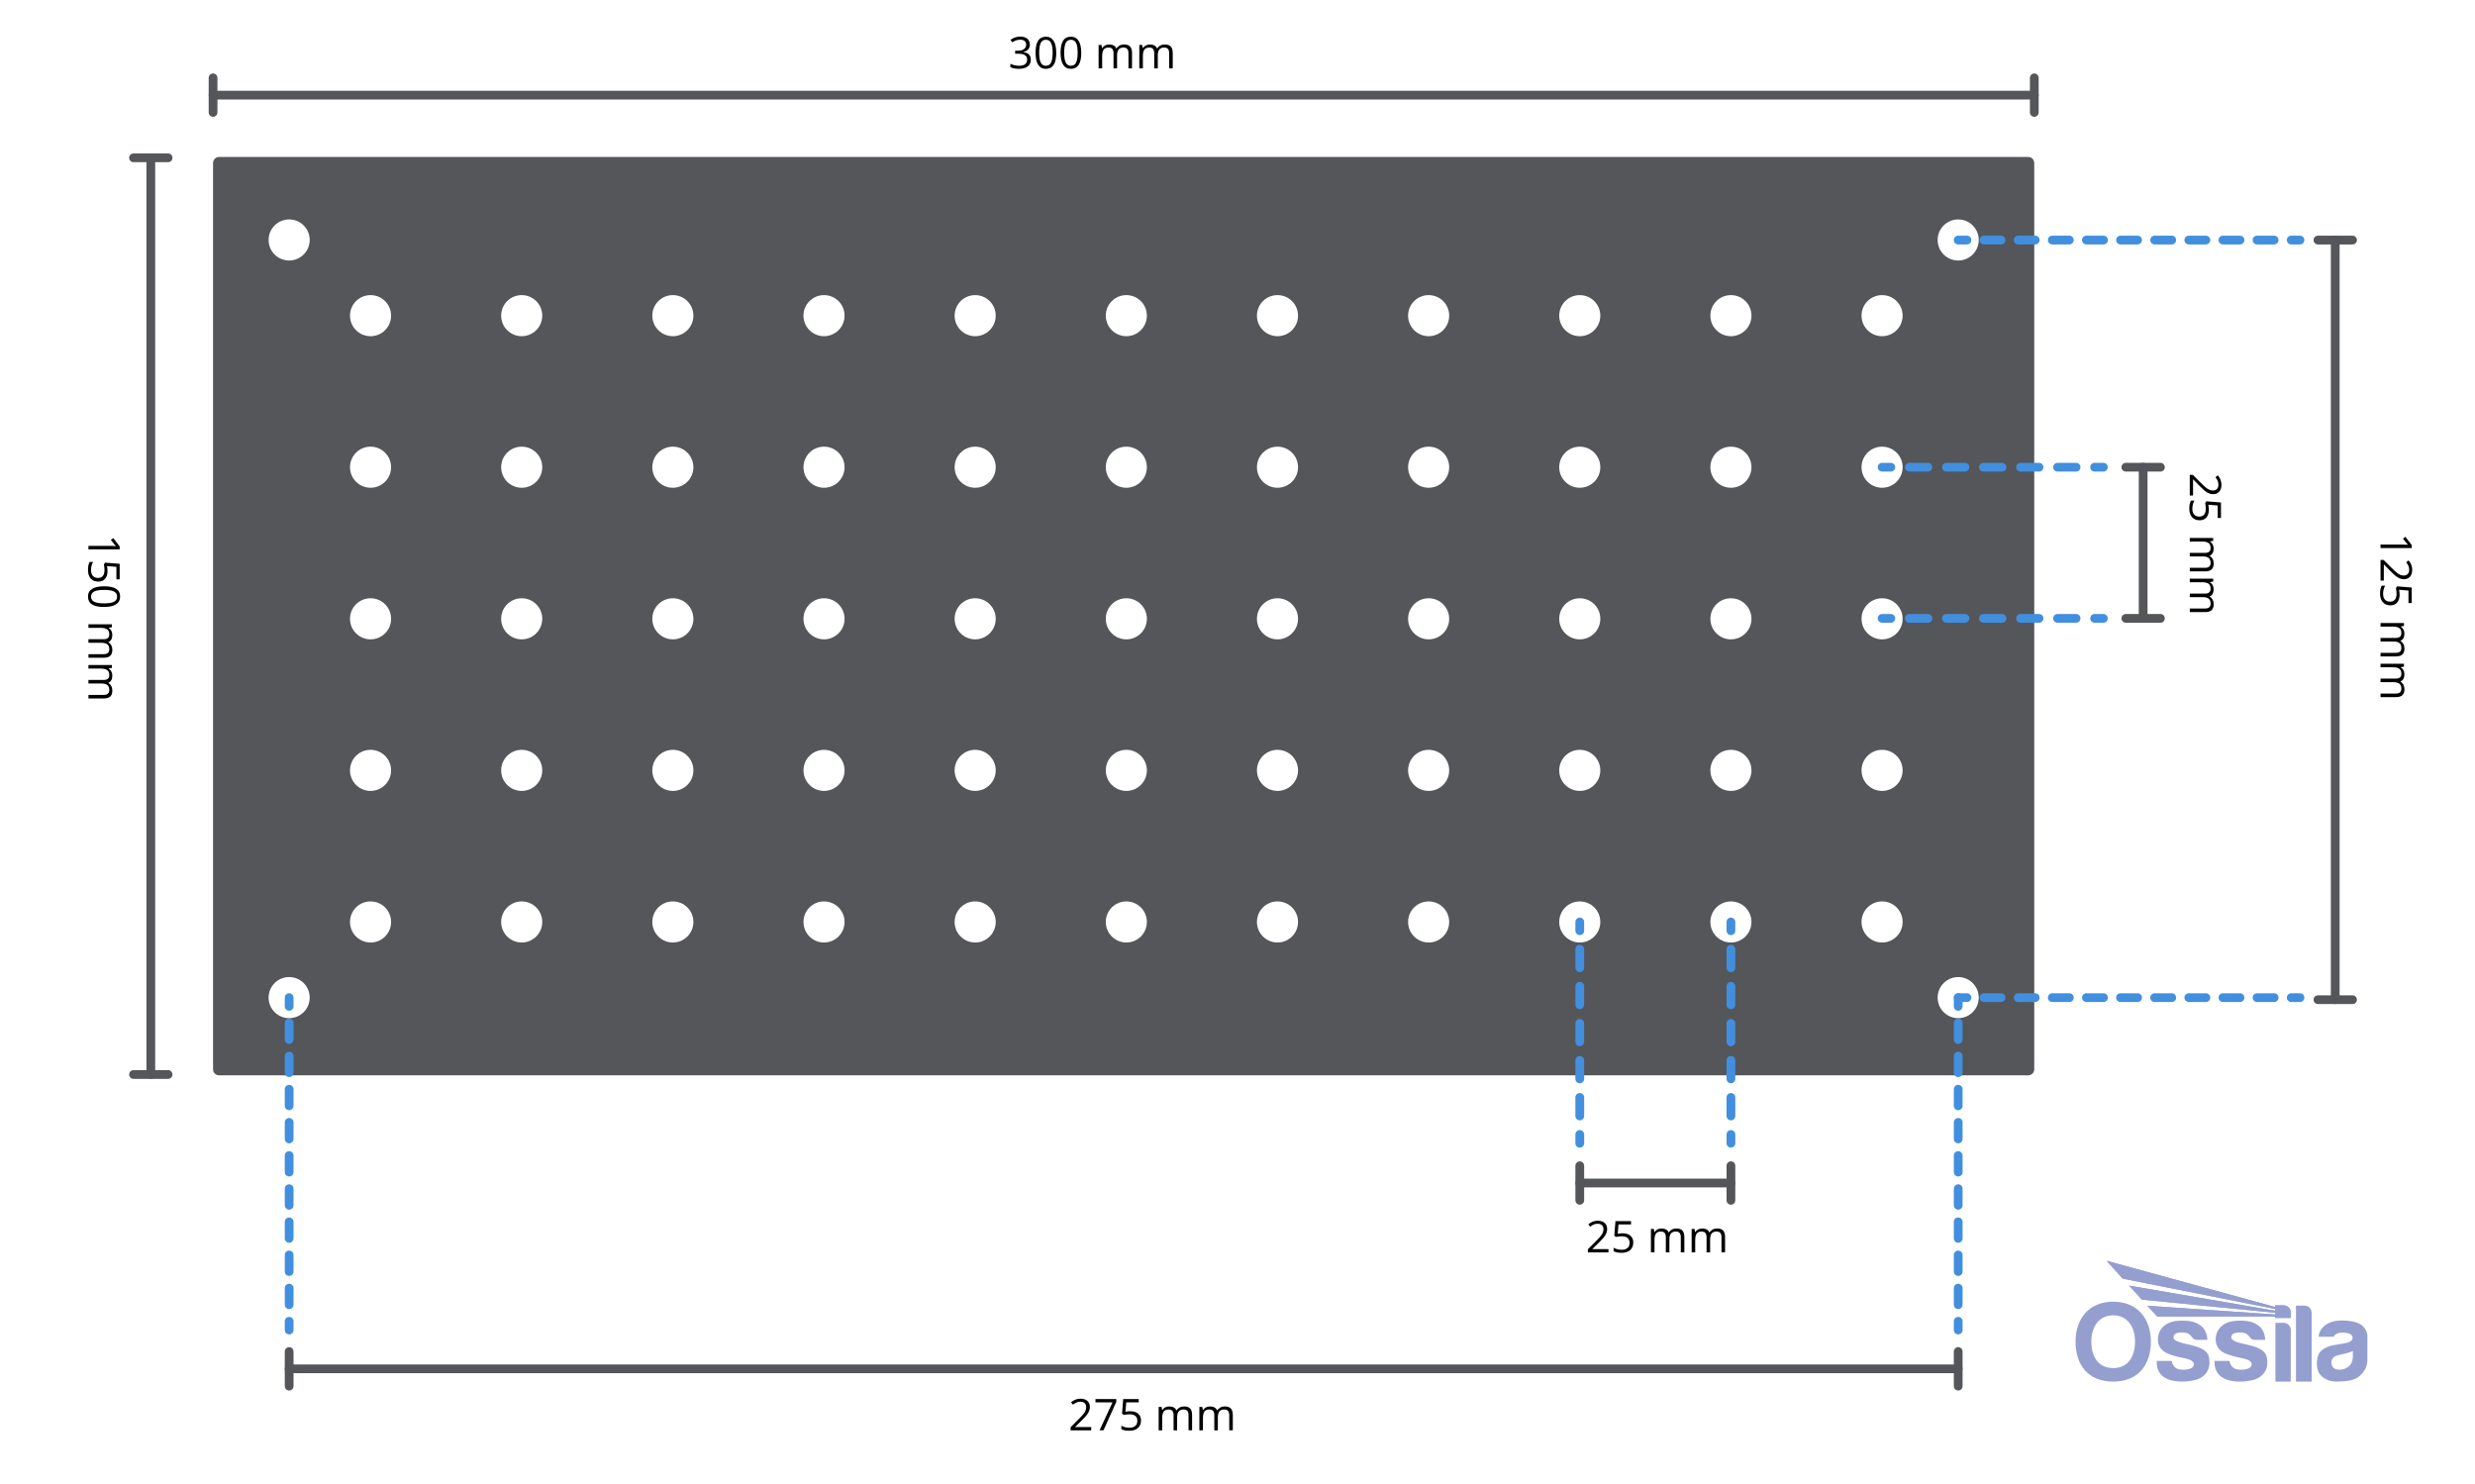 <svg viewBox="0 0 848 508.44" xmlns:xlink="http://www.w3.org/1999/xlink" height="508.44" width="848" xmlns="http://www.w3.org/2000/svg" data-name="Layer 2" id="Layer_2">
  <defs>
    <style>
      .cls-1 {
        fill: #54565a;
      }

      .cls-2 {
        stroke: #54565a;
        stroke-linecap: round;
        stroke-linejoin: round;
        stroke-width: 3px;
      }

      .cls-2, .cls-3 {
        fill: none;
      }

      .cls-4 {
        clip-path: url(#clippath-1);
      }

      .cls-5 {
        fill: #949fd0;
      }

      .cls-6 {
        clip-path: url(#clippath-3);
      }

      .cls-7 {
        fill: #418fde;
      }

      .cls-8 {
        clip-path: url(#clippath-2);
      }

      .cls-9 {
        clip-path: url(#clippath);
      }
    </style>
    <clipPath id="clippath">
      <rect height="41.42" width="100" y="431.97" x="711.13" class="cls-3"></rect>
    </clipPath>
    <clipPath id="clippath-1">
      <rect height="41.42" width="100" y="431.97" x="711.13" class="cls-3"></rect>
    </clipPath>
    <clipPath id="clippath-2">
      <path d="M721.75,431.97l5.53,6.12,52.26,10.41v.6l-50.05-8.61,4.36,4.8,45.69,4.5v.59c-14.65-1.01-29.15-1.99-43.79-3l3.34,3.68c13.52,0,26.92,0,40.44,0v.51h5.38v-1.79c0-1.39-1.11-2.53-2.47-2.53h-2.91v.56l-57.79-15.84Z" class="cls-3"></path>
    </clipPath>
    <clipPath id="clippath-3">
      <rect height="41.42" width="100" y="431.97" x="711.13" class="cls-3"></rect>
    </clipPath>
  </defs>
  <path d="M73,55.85v310.52c0,1.15.93,2.07,2.07,2.07h619.85c1.15,0,2.07-.93,2.07-2.07V55.85c0-1.15-.93-2.07-2.07-2.07H75.07c-1.15,0-2.07.93-2.07,2.07ZM99.07,348.85c-3.89,0-7.04-3.15-7.04-7.04s3.15-7.04,7.04-7.04,7.04,3.15,7.04,7.04-3.15,7.04-7.04,7.04ZM99.07,89.26c-3.89,0-7.04-3.15-7.04-7.04s3.15-7.04,7.04-7.04,7.04,3.15,7.04,7.04-3.15,7.04-7.04,7.04ZM126.96,322.93c-3.89,0-7.04-3.15-7.04-7.04s3.15-7.04,7.04-7.04,7.04,3.15,7.04,7.04-3.15,7.04-7.04,7.04ZM126.96,270.99c-3.89,0-7.04-3.15-7.04-7.04s3.15-7.04,7.04-7.04,7.04,3.15,7.04,7.04-3.15,7.04-7.04,7.04ZM126.96,219.06c-3.89,0-7.04-3.15-7.04-7.04s3.15-7.04,7.04-7.04,7.04,3.15,7.04,7.04-3.15,7.04-7.04,7.04ZM126.96,167.12c-3.89,0-7.04-3.15-7.04-7.04s3.15-7.04,7.04-7.04,7.04,3.15,7.04,7.04-3.15,7.04-7.04,7.04ZM126.96,115.19c-3.89,0-7.04-3.15-7.04-7.04s3.15-7.04,7.04-7.04,7.04,3.15,7.04,7.04-3.15,7.04-7.04,7.04ZM178.75,322.93c-3.89,0-7.04-3.15-7.04-7.04s3.15-7.04,7.04-7.04,7.04,3.15,7.04,7.04-3.15,7.04-7.04,7.04ZM178.75,270.99c-3.89,0-7.04-3.15-7.04-7.04s3.15-7.04,7.04-7.04,7.04,3.15,7.04,7.04-3.15,7.04-7.04,7.04ZM178.75,219.06c-3.89,0-7.04-3.15-7.04-7.04s3.15-7.04,7.04-7.04,7.04,3.15,7.04,7.04-3.15,7.04-7.04,7.04ZM178.75,167.12c-3.89,0-7.04-3.15-7.04-7.04s3.15-7.04,7.04-7.04,7.04,3.15,7.04,7.04-3.15,7.04-7.04,7.04ZM178.75,115.19c-3.89,0-7.04-3.15-7.04-7.04s3.15-7.04,7.04-7.04,7.04,3.15,7.04,7.04-3.15,7.04-7.04,7.04ZM230.54,322.93c-3.89,0-7.04-3.15-7.04-7.04s3.15-7.04,7.04-7.04,7.04,3.15,7.04,7.04-3.15,7.04-7.04,7.04ZM230.54,270.99c-3.89,0-7.04-3.15-7.04-7.04s3.15-7.04,7.04-7.04,7.04,3.15,7.04,7.04-3.15,7.04-7.04,7.04ZM230.54,219.06c-3.89,0-7.04-3.15-7.04-7.04s3.15-7.04,7.04-7.04,7.04,3.15,7.04,7.04-3.15,7.04-7.04,7.04ZM230.54,167.12c-3.89,0-7.04-3.15-7.04-7.04s3.15-7.04,7.04-7.04,7.04,3.15,7.04,7.04-3.15,7.04-7.04,7.04ZM230.54,115.19c-3.89,0-7.04-3.15-7.04-7.04s3.15-7.04,7.04-7.04,7.04,3.15,7.04,7.04-3.15,7.04-7.04,7.04ZM282.33,322.93c-3.89,0-7.04-3.15-7.04-7.04s3.15-7.04,7.04-7.04,7.04,3.15,7.04,7.04-3.15,7.04-7.04,7.04ZM282.33,270.99c-3.89,0-7.04-3.15-7.04-7.04s3.15-7.04,7.04-7.04,7.04,3.15,7.04,7.04-3.15,7.04-7.04,7.04ZM282.33,219.06c-3.89,0-7.04-3.15-7.04-7.04s3.15-7.04,7.04-7.04,7.04,3.15,7.04,7.04-3.15,7.04-7.04,7.04ZM282.33,167.12c-3.89,0-7.04-3.15-7.04-7.04s3.15-7.04,7.04-7.04,7.04,3.15,7.04,7.04-3.15,7.04-7.04,7.04ZM282.33,115.19c-3.89,0-7.04-3.15-7.04-7.04s3.15-7.04,7.04-7.04,7.04,3.15,7.04,7.04-3.15,7.04-7.04,7.04ZM334.12,322.93c-3.89,0-7.04-3.15-7.04-7.04s3.15-7.04,7.04-7.04,7.04,3.15,7.04,7.04-3.15,7.04-7.04,7.04ZM334.12,270.99c-3.89,0-7.04-3.15-7.04-7.04s3.15-7.04,7.04-7.04,7.04,3.15,7.04,7.04-3.15,7.04-7.04,7.04ZM334.12,219.06c-3.89,0-7.04-3.15-7.04-7.04s3.15-7.04,7.04-7.04,7.04,3.15,7.04,7.04-3.15,7.04-7.04,7.04ZM334.12,167.12c-3.89,0-7.04-3.15-7.04-7.04s3.15-7.04,7.04-7.04,7.04,3.15,7.04,7.04-3.15,7.04-7.04,7.04ZM334.12,115.19c-3.89,0-7.04-3.15-7.04-7.04s3.15-7.04,7.04-7.04,7.04,3.15,7.04,7.04-3.15,7.04-7.04,7.04ZM385.91,322.93c-3.89,0-7.04-3.15-7.04-7.04s3.15-7.04,7.04-7.04,7.04,3.15,7.04,7.04-3.15,7.04-7.04,7.04ZM385.91,270.99c-3.89,0-7.04-3.15-7.04-7.04s3.15-7.04,7.04-7.04,7.04,3.15,7.04,7.04-3.15,7.04-7.04,7.04ZM385.91,219.06c-3.89,0-7.04-3.15-7.04-7.04s3.15-7.04,7.04-7.04,7.04,3.15,7.04,7.04-3.15,7.04-7.04,7.04ZM385.91,167.12c-3.89,0-7.04-3.15-7.04-7.04s3.15-7.04,7.04-7.04,7.04,3.15,7.04,7.04-3.15,7.04-7.04,7.04ZM385.91,115.19c-3.89,0-7.04-3.15-7.04-7.04s3.15-7.04,7.04-7.04,7.04,3.15,7.04,7.04-3.15,7.04-7.04,7.04ZM437.7,322.93c-3.89,0-7.04-3.15-7.04-7.04s3.15-7.04,7.04-7.04,7.04,3.15,7.04,7.04-3.15,7.04-7.04,7.04ZM437.7,270.99c-3.89,0-7.04-3.15-7.04-7.04s3.15-7.04,7.04-7.04,7.04,3.15,7.04,7.04-3.15,7.04-7.04,7.04ZM437.7,219.06c-3.89,0-7.04-3.15-7.04-7.04s3.15-7.04,7.04-7.04,7.04,3.15,7.04,7.04-3.15,7.04-7.04,7.04ZM437.7,167.12c-3.89,0-7.04-3.15-7.04-7.04s3.15-7.04,7.04-7.04,7.04,3.15,7.04,7.04-3.15,7.04-7.04,7.04ZM437.7,115.19c-3.89,0-7.04-3.15-7.04-7.04s3.15-7.04,7.04-7.04,7.04,3.15,7.04,7.04-3.15,7.04-7.04,7.04ZM489.49,322.93c-3.89,0-7.04-3.15-7.04-7.04s3.15-7.04,7.04-7.04,7.04,3.15,7.04,7.04-3.15,7.04-7.04,7.04ZM489.49,270.99c-3.89,0-7.04-3.15-7.04-7.04s3.15-7.04,7.04-7.04,7.04,3.15,7.04,7.04-3.15,7.04-7.04,7.04ZM489.49,219.06c-3.89,0-7.04-3.15-7.04-7.04s3.15-7.04,7.04-7.04,7.04,3.15,7.04,7.04-3.15,7.04-7.04,7.04ZM489.49,167.12c-3.89,0-7.04-3.15-7.04-7.04s3.15-7.04,7.04-7.04,7.04,3.15,7.04,7.04-3.15,7.04-7.04,7.04ZM489.49,115.19c-3.89,0-7.04-3.15-7.04-7.04s3.15-7.04,7.04-7.04,7.04,3.15,7.04,7.04-3.15,7.04-7.04,7.04ZM541.27,322.93c-3.89,0-7.04-3.15-7.04-7.04s3.15-7.04,7.04-7.04,7.04,3.15,7.04,7.04-3.15,7.04-7.04,7.04ZM541.27,270.99c-3.89,0-7.04-3.15-7.04-7.04s3.15-7.04,7.04-7.04,7.04,3.15,7.04,7.04-3.15,7.04-7.04,7.04ZM541.27,219.06c-3.89,0-7.04-3.15-7.04-7.04s3.15-7.04,7.04-7.04,7.04,3.15,7.04,7.04-3.15,7.04-7.04,7.04ZM541.27,167.12c-3.89,0-7.04-3.15-7.04-7.04s3.15-7.04,7.04-7.04,7.04,3.15,7.04,7.04-3.15,7.04-7.04,7.04ZM541.27,115.19c-3.89,0-7.04-3.15-7.04-7.04s3.15-7.04,7.04-7.04,7.04,3.15,7.04,7.04-3.15,7.04-7.04,7.04ZM593.06,322.93c-3.89,0-7.04-3.15-7.04-7.04s3.15-7.04,7.04-7.04,7.04,3.15,7.04,7.04-3.15,7.04-7.04,7.04ZM593.06,270.99c-3.89,0-7.04-3.15-7.04-7.04s3.15-7.04,7.04-7.04,7.04,3.15,7.04,7.04-3.15,7.04-7.04,7.04ZM593.06,219.06c-3.89,0-7.04-3.15-7.04-7.04s3.15-7.04,7.04-7.04,7.04,3.15,7.04,7.04-3.15,7.04-7.04,7.04ZM593.06,167.12c-3.89,0-7.04-3.15-7.04-7.04s3.15-7.04,7.04-7.04,7.04,3.15,7.04,7.04-3.15,7.04-7.04,7.04ZM593.06,115.19c-3.89,0-7.04-3.15-7.04-7.04s3.15-7.04,7.04-7.04,7.04,3.15,7.04,7.04-3.15,7.04-7.04,7.04ZM644.85,322.93c-3.89,0-7.04-3.15-7.04-7.04s3.15-7.04,7.04-7.04,7.04,3.15,7.04,7.04-3.15,7.04-7.04,7.04ZM644.85,270.99c-3.89,0-7.04-3.15-7.04-7.04s3.15-7.04,7.04-7.04,7.04,3.15,7.04,7.04-3.15,7.04-7.04,7.04ZM644.85,219.06c-3.89,0-7.04-3.15-7.04-7.04s3.15-7.04,7.04-7.04,7.04,3.15,7.04,7.04-3.15,7.04-7.04,7.04ZM644.85,167.12c-3.89,0-7.04-3.15-7.04-7.04s3.15-7.04,7.04-7.04,7.04,3.15,7.04,7.04-3.15,7.04-7.04,7.04ZM644.85,115.19c-3.89,0-7.04-3.15-7.04-7.04s3.15-7.04,7.04-7.04,7.04,3.15,7.04,7.04-3.15,7.04-7.04,7.04ZM670.93,348.85c-3.89,0-7.04-3.15-7.04-7.04s3.15-7.04,7.04-7.04,7.04,3.15,7.04,7.04-3.15,7.04-7.04,7.04ZM670.93,89.26c-3.89,0-7.04-3.15-7.04-7.04s3.15-7.04,7.04-7.04,7.04,3.15,7.04,7.04-3.15,7.04-7.04,7.04Z" class="cls-1"></path>
  <g>
    <line y2="368.15" x2="51.67" y1="54.07" x1="51.67" class="cls-2"></line>
    <line y2="368.15" x2="45.74" y1="368.15" x1="57.59" class="cls-2"></line>
    <line y2="54.07" x2="45.74" y1="54.07" x1="57.59" class="cls-2"></line>
  </g>
  <g>
    <line y2="32.59" x2="73" y1="32.59" x1="697" class="cls-2"></line>
    <line y2="26.67" x2="73" y1="38.52" x1="73" class="cls-2"></line>
    <line y2="26.67" x2="697" y1="38.52" x1="697" class="cls-2"></line>
  </g>
  <g>
    <path d="M352.86,15.25c0,.68-.19,1.24-.58,1.68s-.93.73-1.63.87v.06c.86.11,1.5.38,1.91.82s.62,1.02.62,1.73c0,1.02-.35,1.81-1.06,2.35-.71.55-1.71.82-3.02.82-.57,0-1.09-.04-1.56-.13-.47-.09-.93-.24-1.37-.45v-1.16c.46.23.96.4,1.48.52.52.12,1.02.18,1.49.18,1.85,0,2.78-.73,2.78-2.18,0-1.3-1.02-1.95-3.06-1.95h-1.05v-1.05h1.07c.83,0,1.5-.18,1.98-.55.49-.37.73-.88.73-1.53,0-.52-.18-.93-.54-1.23-.36-.3-.85-.45-1.46-.45-.47,0-.91.06-1.33.19s-.89.36-1.42.7l-.62-.82c.44-.35.95-.62,1.52-.82.57-.2,1.18-.3,1.81-.3,1.04,0,1.85.24,2.42.71.58.48.86,1.13.86,1.96Z"></path>
    <path d="M361.9,18.07c0,1.85-.29,3.23-.88,4.15s-1.48,1.37-2.68,1.37-2.03-.47-2.63-1.4-.9-2.31-.9-4.11.29-3.25.87-4.15,1.47-1.35,2.66-1.35,2.04.47,2.65,1.41.9,2.31.9,4.09ZM356.05,18.07c0,1.56.18,2.69.55,3.4.37.71.95,1.07,1.75,1.07s1.4-.36,1.76-1.08c.36-.72.55-1.85.55-3.39s-.18-2.66-.55-3.38c-.36-.71-.95-1.07-1.76-1.07s-1.38.35-1.75,1.06c-.37.71-.55,1.84-.55,3.4Z"></path>
    <path d="M370.47,18.07c0,1.85-.29,3.23-.88,4.15s-1.48,1.37-2.68,1.37-2.03-.47-2.63-1.4-.9-2.31-.9-4.11.29-3.25.87-4.15,1.47-1.35,2.66-1.35,2.04.47,2.65,1.41.9,2.31.9,4.09ZM364.62,18.07c0,1.56.18,2.69.55,3.4.37.71.95,1.07,1.75,1.07s1.4-.36,1.76-1.08c.36-.72.55-1.85.55-3.39s-.18-2.66-.55-3.38c-.36-.71-.95-1.07-1.76-1.07s-1.38.35-1.75,1.06c-.37.71-.55,1.84-.55,3.4Z"></path>
    <path d="M386.64,23.43v-5.22c0-.64-.14-1.12-.41-1.44s-.7-.48-1.27-.48c-.76,0-1.32.22-1.68.65s-.54,1.1-.54,2.01v4.48h-1.22v-5.22c0-.64-.14-1.12-.41-1.44s-.7-.48-1.28-.48c-.76,0-1.32.23-1.67.69-.35.46-.53,1.2-.53,2.24v4.21h-1.22v-8.03h.99l.2,1.1h.06c.23-.39.55-.7.97-.92.42-.22.88-.33,1.4-.33,1.25,0,2.08.45,2.46,1.36h.06c.24-.42.59-.75,1.04-1s.97-.37,1.55-.37c.91,0,1.59.23,2.04.7.45.47.68,1.21.68,2.24v5.24h-1.22Z"></path>
    <path d="M400.59,23.43v-5.22c0-.64-.14-1.12-.41-1.44s-.7-.48-1.27-.48c-.76,0-1.32.22-1.68.65s-.54,1.1-.54,2.01v4.48h-1.22v-5.22c0-.64-.14-1.12-.41-1.44s-.7-.48-1.28-.48c-.76,0-1.32.23-1.67.69-.35.46-.53,1.2-.53,2.24v4.21h-1.22v-8.03h.99l.2,1.1h.06c.23-.39.55-.7.97-.92.42-.22.88-.33,1.4-.33,1.25,0,2.08.45,2.46,1.36h.06c.24-.42.59-.75,1.04-1s.97-.37,1.55-.37c.91,0,1.59.23,2.04.7.45.47.68,1.21.68,2.24v5.24h-1.22Z"></path>
  </g>
  <g>
    <path d="M30.3,188.23v-1.19h7.63c.63,0,1.24.02,1.8.06-.1-.1-.21-.22-.32-.34s-.59-.71-1.43-1.74l.83-.64,2.19,2.83v1.03h-10.71Z"></path>
    <path d="M36.84,195.65c0,1.13-.28,2.02-.84,2.66-.56.65-1.32.97-2.3.97-1.11,0-1.98-.35-2.61-1.06-.63-.71-.94-1.68-.94-2.92s.19-2.13.58-2.76h1.17c-.22.34-.39.77-.52,1.27-.12.51-.19,1.01-.19,1.5,0,.86.2,1.53.61,2,.41.48.99.71,1.76.71,1.49,0,2.24-.92,2.24-2.75,0-.46-.07-1.08-.21-1.86l.4-.63,5.01.4v5.32h-1.12v-4.28l-3.22-.27c.11.56.17,1.12.17,1.68Z"></path>
    <path d="M35.67,207.97c-1.85,0-3.23-.29-4.15-.88s-1.37-1.48-1.37-2.68.47-2.03,1.4-2.63,2.31-.9,4.11-.9,3.25.29,4.15.87,1.35,1.47,1.35,2.66-.47,2.04-1.41,2.65-2.31.9-4.09.9ZM35.67,202.12c-1.56,0-2.69.18-3.4.55-.71.37-1.07.95-1.07,1.75s.36,1.4,1.08,1.76c.72.36,1.85.55,3.39.55s2.66-.18,3.38-.55c.71-.36,1.07-.95,1.07-1.76s-.35-1.38-1.06-1.75c-.71-.37-1.84-.55-3.4-.55Z"></path>
    <path d="M30.3,224.14h5.22c.64,0,1.12-.14,1.44-.41s.48-.7.48-1.27c0-.76-.22-1.32-.65-1.68s-1.1-.54-2.01-.54h-4.48v-1.22h5.22c.64,0,1.12-.14,1.44-.41s.48-.7.48-1.28c0-.76-.23-1.32-.69-1.67-.46-.35-1.2-.53-2.24-.53h-4.21v-1.22h8.03v.99l-1.1.2v.06c.39.23.7.55.92.97.22.42.33.88.33,1.4,0,1.25-.45,2.08-1.36,2.46v.06c.42.24.75.59,1,1.04s.37.97.37,1.55c0,.91-.23,1.59-.7,2.04-.47.45-1.21.68-2.24.68h-5.24v-1.22Z"></path>
    <path d="M30.3,238.09h5.22c.64,0,1.12-.14,1.44-.41s.48-.7.48-1.27c0-.76-.22-1.32-.65-1.68s-1.1-.54-2.01-.54h-4.48v-1.22h5.22c.64,0,1.12-.14,1.44-.41s.48-.7.48-1.28c0-.76-.23-1.32-.69-1.67-.46-.35-1.2-.53-2.24-.53h-4.21v-1.22h8.03v.99l-1.1.2v.06c.39.23.7.55.92.97.22.42.33.88.33,1.4,0,1.25-.45,2.08-1.36,2.46v.06c.42.24.75.59,1,1.04s.37.97.37,1.55c0,.91-.23,1.59-.7,2.04-.47.45-1.21.68-2.24.68h-5.24v-1.22Z"></path>
  </g>
  <g>
    <line y2="405.33" x2="541.27" y1="405.33" x1="593.06" class="cls-2"></line>
    <line y2="399.41" x2="541.27" y1="411.26" x1="541.27" class="cls-2"></line>
    <line y2="399.41" x2="593.06" y1="411.26" x1="593.06" class="cls-2"></line>
  </g>
  <g>
    <path d="M541.27,393.2c-.83,0-1.5-.67-1.5-1.5v-3c0-.83.67-1.5,1.5-1.5s1.5.67,1.5,1.5v3c0,.83-.67,1.5-1.5,1.5Z" class="cls-7"></path>
    <path d="M541.27,383.86c-.83,0-1.5-.67-1.5-1.5v-6.35c0-.83.67-1.5,1.5-1.5s1.5.67,1.5,1.5v6.35c0,.83-.67,1.5-1.5,1.5ZM541.27,371.16c-.83,0-1.5-.67-1.5-1.5v-6.35c0-.83.67-1.5,1.5-1.5s1.5.67,1.5,1.5v6.35c0,.83-.67,1.5-1.5,1.5ZM541.27,358.47c-.83,0-1.5-.67-1.5-1.5v-6.35c0-.83.67-1.5,1.5-1.5s1.5.67,1.5,1.5v6.35c0,.83-.67,1.5-1.5,1.5ZM541.27,345.78c-.83,0-1.5-.67-1.5-1.5v-6.35c0-.83.67-1.5,1.5-1.5s1.5.67,1.5,1.5v6.35c0,.83-.67,1.5-1.5,1.5ZM541.27,333.08c-.83,0-1.5-.67-1.5-1.5v-6.35c0-.83.67-1.5,1.5-1.5s1.5.67,1.5,1.5v6.35c0,.83-.67,1.5-1.5,1.5Z" class="cls-7"></path>
    <path d="M541.27,320.39c-.83,0-1.5-.67-1.5-1.5v-3c0-.83.67-1.5,1.5-1.5s1.5.67,1.5,1.5v3c0,.83-.67,1.5-1.5,1.5Z" class="cls-7"></path>
  </g>
  <g>
    <path d="M593.06,393.2c-.83,0-1.5-.67-1.5-1.5v-3c0-.83.67-1.5,1.5-1.5s1.5.67,1.5,1.5v3c0,.83-.67,1.5-1.5,1.5Z" class="cls-7"></path>
    <path d="M593.06,383.86c-.83,0-1.5-.67-1.5-1.5v-6.35c0-.83.67-1.5,1.5-1.5s1.5.67,1.5,1.5v6.35c0,.83-.67,1.5-1.5,1.5ZM593.06,371.16c-.83,0-1.5-.67-1.5-1.5v-6.35c0-.83.67-1.5,1.5-1.5s1.5.67,1.5,1.5v6.35c0,.83-.67,1.5-1.5,1.5ZM593.06,358.47c-.83,0-1.5-.67-1.5-1.5v-6.35c0-.83.67-1.5,1.5-1.5s1.5.67,1.5,1.5v6.35c0,.83-.67,1.5-1.5,1.5ZM593.06,345.78c-.83,0-1.5-.67-1.5-1.5v-6.35c0-.83.67-1.5,1.5-1.5s1.5.67,1.5,1.5v6.35c0,.83-.67,1.5-1.5,1.5ZM593.06,333.08c-.83,0-1.5-.67-1.5-1.5v-6.35c0-.83.67-1.5,1.5-1.5s1.5.67,1.5,1.5v6.35c0,.83-.67,1.5-1.5,1.5Z" class="cls-7"></path>
    <path d="M593.06,320.39c-.83,0-1.5-.67-1.5-1.5v-3c0-.83.67-1.5,1.5-1.5s1.5.67,1.5,1.5v3c0,.83-.67,1.5-1.5,1.5Z" class="cls-7"></path>
  </g>
  <g>
    <path d="M551.08,429.1h-7.04v-1.05l2.82-2.83c.86-.87,1.43-1.49,1.7-1.86s.48-.73.62-1.08.21-.73.21-1.13c0-.57-.17-1.02-.52-1.36-.35-.33-.83-.5-1.44-.5-.44,0-.87.07-1.26.22-.4.15-.84.41-1.33.8l-.64-.83c.99-.82,2.06-1.23,3.22-1.23,1.01,0,1.79.26,2.37.77.57.52.86,1.21.86,2.08,0,.68-.19,1.35-.57,2.01s-1.09,1.5-2.14,2.52l-2.34,2.29v.06h5.51v1.13Z"></path>
    <path d="M555.97,422.56c1.13,0,2.02.28,2.66.84.65.56.97,1.33.97,2.3,0,1.11-.35,1.98-1.06,2.61-.71.63-1.68.94-2.92.94s-2.13-.19-2.76-.58v-1.17c.34.22.77.39,1.27.52.51.12,1.01.19,1.5.19.86,0,1.53-.2,2-.61.48-.41.71-.99.71-1.76,0-1.49-.92-2.24-2.75-2.24-.46,0-1.08.07-1.86.21l-.63-.4.4-5.01h5.33v1.12h-4.29l-.27,3.21c.56-.11,1.12-.17,1.68-.17Z"></path>
    <path d="M575.88,429.1v-5.22c0-.64-.14-1.12-.41-1.44-.27-.32-.7-.48-1.27-.48-.76,0-1.32.22-1.68.65s-.54,1.1-.54,2.01v4.48h-1.22v-5.22c0-.64-.14-1.12-.41-1.44-.27-.32-.7-.48-1.28-.48-.76,0-1.32.23-1.67.68-.35.46-.53,1.21-.53,2.25v4.21h-1.22v-8.03h.99l.2,1.1h.06c.23-.39.55-.7.97-.92.42-.22.88-.33,1.4-.33,1.25,0,2.08.45,2.46,1.36h.06c.24-.42.59-.75,1.04-1s.97-.37,1.55-.37c.91,0,1.59.23,2.04.7.45.47.68,1.21.68,2.24v5.24h-1.22Z"></path>
    <path d="M589.83,429.1v-5.22c0-.64-.14-1.12-.41-1.44-.27-.32-.7-.48-1.27-.48-.76,0-1.32.22-1.68.65s-.54,1.1-.54,2.01v4.48h-1.22v-5.22c0-.64-.14-1.12-.41-1.44-.27-.32-.7-.48-1.28-.48-.76,0-1.32.23-1.67.68-.35.46-.53,1.21-.53,2.25v4.21h-1.22v-8.03h.99l.2,1.1h.06c.23-.39.55-.7.97-.92.42-.22.88-.33,1.4-.33,1.25,0,2.08.45,2.46,1.36h.06c.24-.42.59-.75,1.04-1s.97-.37,1.55-.37c.91,0,1.59.23,2.04.7.45.47.68,1.21.68,2.24v5.24h-1.22Z"></path>
  </g>
  <g>
    <line y2="469" x2="99.07" y1="469" x1="670.93" class="cls-2"></line>
    <line y2="463.07" x2="99.07" y1="474.93" x1="99.07" class="cls-2"></line>
    <line y2="463.07" x2="670.93" y1="474.93" x1="670.93" class="cls-2"></line>
  </g>
  <g>
    <path d="M99.07,457.2c-.83,0-1.5-.67-1.5-1.5v-3c0-.83.67-1.5,1.5-1.5s1.5.67,1.5,1.5v3c0,.83-.67,1.5-1.5,1.5Z" class="cls-7"></path>
    <path d="M99.07,448.53c-.83,0-1.5-.67-1.5-1.5v-5.68c0-.83.67-1.5,1.5-1.5s1.5.67,1.5,1.5v5.68c0,.83-.67,1.5-1.5,1.5ZM99.07,437.17c-.83,0-1.5-.67-1.5-1.5v-5.68c0-.83.67-1.5,1.5-1.5s1.5.67,1.5,1.5v5.68c0,.83-.67,1.5-1.5,1.5ZM99.07,425.81c-.83,0-1.5-.67-1.5-1.5v-5.68c0-.83.67-1.5,1.5-1.5s1.5.67,1.5,1.5v5.68c0,.83-.67,1.5-1.5,1.5ZM99.07,414.46c-.83,0-1.5-.67-1.5-1.5v-5.68c0-.83.67-1.5,1.5-1.5s1.5.67,1.5,1.5v5.68c0,.83-.67,1.5-1.5,1.5ZM99.07,403.1c-.83,0-1.5-.67-1.5-1.5v-5.68c0-.83.67-1.5,1.5-1.5s1.5.67,1.5,1.5v5.68c0,.83-.67,1.5-1.5,1.5ZM99.07,391.74c-.83,0-1.5-.67-1.5-1.5v-5.68c0-.83.67-1.5,1.5-1.5s1.5.67,1.5,1.5v5.68c0,.83-.67,1.5-1.5,1.5ZM99.07,380.38c-.83,0-1.5-.67-1.5-1.5v-5.68c0-.83.67-1.5,1.5-1.5s1.5.67,1.5,1.5v5.68c0,.83-.67,1.5-1.5,1.5ZM99.07,369.03c-.83,0-1.5-.67-1.5-1.5v-5.68c0-.83.67-1.5,1.5-1.5s1.5.67,1.5,1.5v5.68c0,.83-.67,1.5-1.5,1.5ZM99.07,357.67c-.83,0-1.5-.67-1.5-1.5v-5.68c0-.83.67-1.5,1.5-1.5s1.5.67,1.5,1.5v5.68c0,.83-.67,1.5-1.5,1.5Z" class="cls-7"></path>
    <path d="M99.07,346.31c-.83,0-1.5-.67-1.5-1.5v-3c0-.83.67-1.5,1.5-1.5s1.5.67,1.5,1.5v3c0,.83-.67,1.5-1.5,1.5Z" class="cls-7"></path>
  </g>
  <g>
    <path d="M670.93,457.2c-.83,0-1.5-.67-1.5-1.5v-3c0-.83.67-1.5,1.5-1.5s1.5.67,1.5,1.5v3c0,.83-.67,1.5-1.5,1.5Z" class="cls-7"></path>
    <path d="M670.93,448.53c-.83,0-1.5-.67-1.5-1.5v-5.68c0-.83.67-1.5,1.5-1.5s1.5.67,1.5,1.5v5.68c0,.83-.67,1.5-1.5,1.5ZM670.93,437.17c-.83,0-1.5-.67-1.5-1.5v-5.68c0-.83.67-1.5,1.5-1.5s1.5.67,1.5,1.5v5.68c0,.83-.67,1.5-1.5,1.5ZM670.93,425.81c-.83,0-1.5-.67-1.5-1.5v-5.68c0-.83.67-1.5,1.5-1.5s1.5.67,1.5,1.5v5.68c0,.83-.67,1.5-1.5,1.5ZM670.93,414.46c-.83,0-1.5-.67-1.5-1.5v-5.68c0-.83.67-1.5,1.5-1.5s1.5.67,1.5,1.5v5.68c0,.83-.67,1.5-1.5,1.5ZM670.93,403.1c-.83,0-1.5-.67-1.5-1.5v-5.68c0-.83.67-1.5,1.5-1.5s1.5.67,1.5,1.5v5.68c0,.83-.67,1.5-1.5,1.5ZM670.93,391.74c-.83,0-1.5-.67-1.5-1.5v-5.68c0-.83.67-1.5,1.5-1.5s1.5.67,1.5,1.5v5.68c0,.83-.67,1.5-1.5,1.5ZM670.93,380.38c-.83,0-1.5-.67-1.5-1.5v-5.68c0-.83.67-1.5,1.5-1.5s1.5.67,1.5,1.5v5.68c0,.83-.67,1.5-1.5,1.5ZM670.93,369.03c-.83,0-1.5-.67-1.5-1.5v-5.68c0-.83.67-1.5,1.5-1.5s1.5.67,1.5,1.5v5.68c0,.83-.67,1.5-1.5,1.5ZM670.93,357.67c-.83,0-1.5-.67-1.5-1.5v-5.68c0-.83.67-1.5,1.5-1.5s1.5.67,1.5,1.5v5.68c0,.83-.67,1.5-1.5,1.5Z" class="cls-7"></path>
    <path d="M670.93,346.31c-.83,0-1.5-.67-1.5-1.5v-3c0-.83.67-1.5,1.5-1.5s1.5.67,1.5,1.5v3c0,.83-.67,1.5-1.5,1.5Z" class="cls-7"></path>
  </g>
  <g>
    <path d="M373.85,490.07h-7.04v-1.05l2.82-2.83c.86-.87,1.43-1.49,1.7-1.86s.48-.73.62-1.08.21-.73.21-1.13c0-.57-.17-1.02-.52-1.36-.35-.33-.83-.5-1.44-.5-.44,0-.87.07-1.26.22-.4.15-.84.41-1.33.8l-.64-.83c.99-.82,2.06-1.23,3.22-1.23,1.01,0,1.79.26,2.37.77.57.52.86,1.21.86,2.08,0,.68-.19,1.35-.57,2.01s-1.09,1.5-2.14,2.52l-2.34,2.29v.06h5.51v1.13Z"></path>
    <path d="M376.74,490.07l4.44-9.59h-5.84v-1.12h7.13v.97l-4.38,9.73h-1.35Z"></path>
    <path d="M387.31,483.53c1.13,0,2.02.28,2.66.84.65.56.97,1.33.97,2.3,0,1.11-.35,1.98-1.06,2.61-.71.63-1.68.94-2.92.94s-2.13-.19-2.76-.58v-1.17c.34.22.77.39,1.27.52.51.12,1.01.19,1.5.19.86,0,1.53-.2,2-.61.48-.41.71-.99.71-1.76,0-1.49-.92-2.24-2.75-2.24-.46,0-1.08.07-1.86.21l-.63-.4.4-5.01h5.32v1.12h-4.28l-.27,3.21c.56-.11,1.12-.17,1.68-.17Z"></path>
    <path d="M407.22,490.07v-5.22c0-.64-.14-1.12-.41-1.44-.27-.32-.7-.48-1.27-.48-.76,0-1.32.22-1.68.65s-.54,1.1-.54,2.01v4.48h-1.22v-5.22c0-.64-.14-1.12-.41-1.44-.27-.32-.7-.48-1.28-.48-.76,0-1.32.23-1.67.68-.35.46-.53,1.21-.53,2.25v4.21h-1.22v-8.03h.99l.2,1.1h.06c.23-.39.55-.7.97-.92.42-.22.88-.33,1.4-.33,1.25,0,2.08.45,2.46,1.36h.06c.24-.42.59-.75,1.04-1s.97-.37,1.55-.37c.91,0,1.59.23,2.04.7.45.47.68,1.21.68,2.24v5.24h-1.22Z"></path>
    <path d="M421.17,490.07v-5.22c0-.64-.14-1.12-.41-1.44-.27-.32-.7-.48-1.27-.48-.76,0-1.32.22-1.68.65s-.54,1.1-.54,2.01v4.48h-1.22v-5.22c0-.64-.14-1.12-.41-1.44-.27-.32-.7-.48-1.28-.48-.76,0-1.32.23-1.67.68-.35.46-.53,1.21-.53,2.25v4.21h-1.22v-8.03h.99l.2,1.1h.06c.23-.39.55-.7.97-.92.42-.22.88-.33,1.4-.33,1.25,0,2.08.45,2.46,1.36h.06c.24-.42.59-.75,1.04-1s.97-.37,1.55-.37c.91,0,1.59.23,2.04.7.45.47.68,1.21.68,2.24v5.24h-1.22Z"></path>
  </g>
  <g>
    <line y2="211.87" x2="734.3" y1="160.08" x1="734.3" class="cls-2"></line>
    <line y2="211.87" x2="728.37" y1="211.87" x1="740.22" class="cls-2"></line>
    <line y2="160.08" x2="728.37" y1="160.08" x1="740.22" class="cls-2"></line>
  </g>
  <g>
    <path d="M720.67,213.37h-3c-.83,0-1.5-.67-1.5-1.5s.67-1.5,1.5-1.5h3c.83,0,1.5.67,1.5,1.5s-.67,1.5-1.5,1.5Z" class="cls-7"></path>
    <path d="M711.32,213.37h-6.35c-.83,0-1.5-.67-1.5-1.5s.67-1.5,1.5-1.5h6.35c.83,0,1.5.67,1.5,1.5s-.67,1.5-1.5,1.5ZM698.63,213.37h-6.35c-.83,0-1.5-.67-1.5-1.5s.67-1.5,1.5-1.5h6.35c.83,0,1.5.67,1.5,1.5s-.67,1.5-1.5,1.5ZM685.93,213.37h-6.35c-.83,0-1.5-.67-1.5-1.5s.67-1.5,1.5-1.5h6.35c.83,0,1.5.67,1.5,1.5s-.67,1.5-1.5,1.5ZM673.24,213.37h-6.35c-.83,0-1.5-.67-1.5-1.5s.67-1.5,1.5-1.5h6.35c.83,0,1.5.67,1.5,1.5s-.67,1.5-1.5,1.5ZM660.55,213.37h-6.35c-.83,0-1.5-.67-1.5-1.5s.67-1.5,1.5-1.5h6.35c.83,0,1.5.67,1.5,1.5s-.67,1.5-1.5,1.5Z" class="cls-7"></path>
    <path d="M647.85,213.37h-3c-.83,0-1.5-.67-1.5-1.5s.67-1.5,1.5-1.5h3c.83,0,1.5.67,1.5,1.5s-.67,1.5-1.5,1.5Z" class="cls-7"></path>
  </g>
  <g>
    <path d="M720.67,161.58h-3c-.83,0-1.5-.67-1.5-1.5s.67-1.5,1.5-1.5h3c.83,0,1.5.67,1.5,1.5s-.67,1.5-1.5,1.5Z" class="cls-7"></path>
    <path d="M711.32,161.58h-6.35c-.83,0-1.5-.67-1.5-1.5s.67-1.5,1.5-1.5h6.35c.83,0,1.5.67,1.5,1.5s-.67,1.5-1.5,1.5ZM698.63,161.58h-6.35c-.83,0-1.5-.67-1.5-1.5s.67-1.5,1.5-1.5h6.35c.83,0,1.5.67,1.5,1.5s-.67,1.5-1.5,1.5ZM685.93,161.58h-6.35c-.83,0-1.5-.67-1.5-1.5s.67-1.5,1.5-1.5h6.35c.83,0,1.5.67,1.5,1.5s-.67,1.5-1.5,1.5ZM673.24,161.58h-6.35c-.83,0-1.5-.67-1.5-1.5s.67-1.5,1.5-1.5h6.35c.83,0,1.5.67,1.5,1.5s-.67,1.5-1.5,1.5ZM660.55,161.58h-6.35c-.83,0-1.5-.67-1.5-1.5s.67-1.5,1.5-1.5h6.35c.83,0,1.5.67,1.5,1.5s-.67,1.5-1.5,1.5Z" class="cls-7"></path>
    <path d="M647.85,161.58h-3c-.83,0-1.5-.67-1.5-1.5s.67-1.5,1.5-1.5h3c.83,0,1.5.67,1.5,1.5s-.67,1.5-1.5,1.5Z" class="cls-7"></path>
  </g>
  <g>
    <path d="M750.27,169.75v-7.04h1.05l2.83,2.82c.87.86,1.49,1.43,1.86,1.7s.73.48,1.08.62.73.21,1.14.21c.57,0,1.02-.17,1.36-.52s.5-.83.5-1.44c0-.44-.07-.87-.22-1.26-.15-.4-.41-.84-.8-1.33l.83-.64c.82.99,1.23,2.06,1.23,3.22,0,1.01-.26,1.79-.77,2.37-.52.57-1.21.86-2.08.86-.68,0-1.35-.19-2.01-.57s-1.5-1.09-2.52-2.14l-2.29-2.34h-.06v5.51h-1.13Z"></path>
    <path d="M756.81,174.63c0,1.13-.28,2.02-.84,2.66-.56.65-1.33.97-2.3.97-1.11,0-1.98-.35-2.61-1.06-.63-.71-.95-1.68-.95-2.92s.19-2.13.58-2.76h1.17c-.22.34-.39.77-.52,1.27s-.19,1.01-.19,1.5c0,.86.2,1.53.61,2,.4.48.99.71,1.76.71,1.49,0,2.24-.92,2.24-2.75,0-.46-.07-1.08-.21-1.86l.4-.63,5.01.4v5.32h-1.12v-4.28l-3.21-.27c.11.56.17,1.12.17,1.68Z"></path>
    <path d="M750.27,194.55h5.22c.64,0,1.12-.14,1.44-.41.32-.27.48-.7.48-1.27,0-.76-.22-1.32-.65-1.68-.44-.36-1.1-.54-2.01-.54h-4.48v-1.22h5.22c.64,0,1.12-.14,1.44-.41.32-.27.48-.7.48-1.28,0-.76-.23-1.32-.68-1.67-.46-.35-1.21-.53-2.25-.53h-4.21v-1.22h8.03v.99l-1.1.2v.06c.39.23.7.55.92.97.22.42.33.88.33,1.4,0,1.25-.45,2.08-1.36,2.46v.06c.42.24.75.59,1,1.04s.37.97.37,1.55c0,.91-.23,1.59-.7,2.04-.47.45-1.21.68-2.24.68h-5.24v-1.22Z"></path>
    <path d="M750.27,208.5h5.22c.64,0,1.12-.14,1.44-.41.32-.27.48-.7.48-1.27,0-.76-.22-1.32-.65-1.68-.44-.36-1.1-.54-2.01-.54h-4.48v-1.22h5.22c.64,0,1.12-.14,1.44-.41.32-.27.48-.7.48-1.28,0-.76-.23-1.32-.68-1.67-.46-.35-1.21-.53-2.25-.53h-4.21v-1.22h8.03v.99l-1.1.2v.06c.39.23.7.55.92.97.22.42.33.88.33,1.4,0,1.25-.45,2.08-1.36,2.46v.06c.42.24.75.59,1,1.04s.37.97.37,1.55c0,.91-.23,1.59-.7,2.04-.47.45-1.21.68-2.24.68h-5.24v-1.22Z"></path>
  </g>
  <g>
    <line y2="342.52" x2="800.11" y1="82.25" x1="800.11" class="cls-2"></line>
    <line y2="342.52" x2="794.19" y1="342.52" x1="806.04" class="cls-2"></line>
    <line y2="82.25" x2="794.19" y1="82.25" x1="806.04" class="cls-2"></line>
  </g>
  <g>
    <path d="M788.03,343.32h-3c-.83,0-1.5-.67-1.5-1.5s.67-1.5,1.5-1.5h3c.83,0,1.5.67,1.5,1.5s-.67,1.5-1.5,1.5Z" class="cls-7"></path>
    <path d="M779.18,343.32h-5.85c-.83,0-1.5-.67-1.5-1.5s.67-1.5,1.5-1.5h5.85c.83,0,1.5.67,1.5,1.5s-.67,1.5-1.5,1.5ZM767.48,343.32h-5.85c-.83,0-1.5-.67-1.5-1.5s.67-1.5,1.5-1.5h5.85c.83,0,1.5.67,1.5,1.5s-.67,1.5-1.5,1.5ZM755.79,343.32h-5.85c-.83,0-1.5-.67-1.5-1.5s.67-1.5,1.5-1.5h5.85c.83,0,1.5.67,1.5,1.5s-.67,1.5-1.5,1.5ZM744.09,343.32h-5.85c-.83,0-1.5-.67-1.5-1.5s.67-1.5,1.5-1.5h5.85c.83,0,1.5.67,1.5,1.5s-.67,1.5-1.5,1.5ZM732.4,343.32h-5.85c-.83,0-1.5-.67-1.5-1.5s.67-1.5,1.5-1.5h5.85c.83,0,1.5.67,1.5,1.5s-.67,1.5-1.5,1.5ZM720.71,343.32h-5.85c-.83,0-1.5-.67-1.5-1.5s.67-1.5,1.5-1.5h5.85c.83,0,1.5.67,1.5,1.5s-.67,1.5-1.5,1.5ZM709.01,343.32h-5.85c-.83,0-1.5-.67-1.5-1.5s.67-1.5,1.5-1.5h5.85c.83,0,1.5.67,1.5,1.5s-.67,1.5-1.5,1.5ZM697.32,343.32h-5.85c-.83,0-1.5-.67-1.5-1.5s.67-1.5,1.5-1.5h5.85c.83,0,1.5.67,1.5,1.5s-.67,1.5-1.5,1.5ZM685.62,343.32h-5.85c-.83,0-1.5-.67-1.5-1.5s.67-1.5,1.5-1.5h5.85c.83,0,1.5.67,1.5,1.5s-.67,1.5-1.5,1.5Z" class="cls-7"></path>
    <path d="M673.93,343.32h-3c-.83,0-1.5-.67-1.5-1.5s.67-1.5,1.5-1.5h3c.83,0,1.5.67,1.5,1.5s-.67,1.5-1.5,1.5Z" class="cls-7"></path>
  </g>
  <g>
    <path d="M788.03,83.75h-3c-.83,0-1.5-.67-1.5-1.5s.67-1.5,1.5-1.5h3c.83,0,1.5.67,1.5,1.5s-.67,1.5-1.5,1.5Z" class="cls-7"></path>
    <path d="M779.18,83.75h-5.85c-.83,0-1.5-.67-1.5-1.5s.67-1.5,1.5-1.5h5.85c.83,0,1.5.67,1.5,1.5s-.67,1.5-1.5,1.5ZM767.48,83.75h-5.85c-.83,0-1.5-.67-1.5-1.5s.67-1.5,1.5-1.5h5.85c.83,0,1.5.67,1.5,1.5s-.67,1.5-1.5,1.5ZM755.79,83.75h-5.85c-.83,0-1.5-.67-1.5-1.5s.67-1.5,1.5-1.5h5.85c.83,0,1.5.67,1.5,1.5s-.67,1.5-1.5,1.5ZM744.09,83.75h-5.85c-.83,0-1.5-.67-1.5-1.5s.67-1.5,1.5-1.5h5.85c.83,0,1.5.67,1.5,1.5s-.67,1.5-1.5,1.5ZM732.4,83.75h-5.85c-.83,0-1.5-.67-1.5-1.5s.67-1.5,1.5-1.5h5.85c.83,0,1.5.67,1.5,1.5s-.67,1.5-1.5,1.5ZM720.71,83.75h-5.85c-.83,0-1.5-.67-1.5-1.5s.67-1.5,1.5-1.5h5.85c.83,0,1.5.67,1.5,1.5s-.67,1.5-1.5,1.5ZM709.01,83.75h-5.85c-.83,0-1.5-.67-1.5-1.5s.67-1.5,1.5-1.5h5.85c.83,0,1.5.67,1.5,1.5s-.67,1.5-1.5,1.5ZM697.32,83.75h-5.85c-.83,0-1.5-.67-1.5-1.5s.67-1.5,1.5-1.5h5.85c.83,0,1.5.67,1.5,1.5s-.67,1.5-1.5,1.5ZM685.62,83.75h-5.85c-.83,0-1.5-.67-1.5-1.5s.67-1.5,1.5-1.5h5.85c.83,0,1.5.67,1.5,1.5s-.67,1.5-1.5,1.5Z" class="cls-7"></path>
    <path d="M673.93,83.75h-3c-.83,0-1.5-.67-1.5-1.5s.67-1.5,1.5-1.5h3c.83,0,1.5.67,1.5,1.5s-.67,1.5-1.5,1.5Z" class="cls-7"></path>
  </g>
  <g>
    <path d="M815.63,187.78v-1.19h7.63c.63,0,1.23.02,1.8.06-.1-.1-.21-.22-.32-.34-.11-.13-.59-.71-1.43-1.74l.83-.64,2.19,2.83v1.03h-10.71Z"></path>
    <path d="M815.63,198.89v-7.04h1.05l2.83,2.82c.87.86,1.49,1.43,1.86,1.7s.73.48,1.08.62.73.21,1.14.21c.57,0,1.02-.17,1.36-.52s.5-.83.5-1.44c0-.44-.07-.87-.22-1.26-.15-.4-.41-.84-.8-1.33l.83-.64c.82.99,1.23,2.06,1.23,3.22,0,1.01-.26,1.79-.77,2.37-.52.57-1.21.86-2.08.86-.68,0-1.35-.19-2.01-.57s-1.5-1.09-2.52-2.14l-2.29-2.34h-.06v5.51h-1.13Z"></path>
    <path d="M822.17,203.77c0,1.13-.28,2.02-.84,2.66-.56.65-1.33.97-2.3.97-1.11,0-1.98-.35-2.61-1.06-.63-.71-.95-1.68-.95-2.92s.19-2.13.58-2.76h1.17c-.22.34-.39.77-.52,1.27s-.19,1.01-.19,1.5c0,.86.2,1.53.61,2,.4.48.99.71,1.76.71,1.49,0,2.24-.92,2.24-2.75,0-.46-.07-1.08-.21-1.86l.4-.63,5.01.4v5.32h-1.12v-4.28l-3.21-.27c.11.56.17,1.12.17,1.68Z"></path>
    <path d="M815.63,223.69h5.22c.64,0,1.12-.14,1.44-.41.32-.27.48-.7.48-1.27,0-.76-.22-1.32-.65-1.68-.44-.36-1.1-.54-2.01-.54h-4.48v-1.22h5.22c.64,0,1.12-.14,1.44-.41.32-.27.48-.7.48-1.28,0-.76-.23-1.32-.68-1.67-.46-.35-1.21-.53-2.25-.53h-4.21v-1.22h8.03v.99l-1.1.2v.06c.39.23.7.55.92.97.22.42.33.88.33,1.4,0,1.25-.45,2.08-1.36,2.46v.06c.42.24.75.59,1,1.04s.37.97.37,1.55c0,.91-.23,1.59-.7,2.04-.47.45-1.21.68-2.24.68h-5.24v-1.22Z"></path>
    <path d="M815.63,237.64h5.22c.64,0,1.12-.14,1.44-.41.32-.27.48-.7.48-1.27,0-.76-.22-1.32-.65-1.68-.44-.36-1.1-.54-2.01-.54h-4.48v-1.22h5.22c.64,0,1.12-.14,1.44-.41.32-.27.48-.7.48-1.28,0-.76-.23-1.32-.68-1.67-.46-.35-1.21-.53-2.25-.53h-4.21v-1.22h8.03v.99l-1.1.2v.06c.39.23.7.55.92.97.22.42.33.88.33,1.4,0,1.25-.45,2.08-1.36,2.46v.06c.42.24.75.59,1,1.04s.37.97.37,1.55c0,.91-.23,1.59-.7,2.04-.47.45-1.21.68-2.24.68h-5.24v-1.22Z"></path>
  </g>
  <g data-name="blue watermark" id="blue_watermark">
    <g class="cls-9">
      <g class="cls-4">
        <path d="M806.14,464.94c0,.67-.19,2.26-1.42,3.25-1.23.98-2.6,1.23-3.94,1.05-1.33-.17-2.02-1.36-1.98-2.43.04-1.06.5-1.99,2.13-2.44,1.63-.44,3.51-.67,5.22-1.46v2.02ZM806.64,452.91c-3.99-.91-7.2-.39-8.8.43-1.61.81-3.27,2.3-3.42,4.67h5.11s.57-1.37,2.75-1.41c2.18-.04,3.52.47,3.75,1.44.23.97-.58,1.72-1.92,2.05-1.33.33-3.46.56-4.95.87-1.49.31-4.18,1.43-4.84,3.23-.66,1.8-.68,4.24.06,5.9.74,1.67,3.19,3.39,6.44,3.29,3.25-.1,5.86-.31,7.78-2.05,1.92-1.74,2.52-3.56,2.52-5.44s.02-7.6.02-8.24-.5-3.83-4.49-4.74" class="cls-5"></path>
        <path d="M727.29,438.09l52.26,10.41v.6l-50.05-8.61,4.36,4.8,45.69,4.5v.59c-14.65-1.01-29.14-1.99-43.79-3l3.35,3.68c13.52,0,26.92,0,40.44,0v.51h5.38v-1.79c0-1.39-1.11-2.53-2.47-2.53h-2.91v.56l-57.79-15.84,5.53,6.12Z" class="cls-5"></path>
      </g>
      <g class="cls-8">
        <rect height="19.6" width="63.17" y="431.97" x="721.75" class="cls-5"></rect>
      </g>
      <g class="cls-6">
        <path d="M789.57,447.34h-2.91v26.04h5.38v-23.57c0-1.36-1.11-2.47-2.47-2.47" class="cls-5"></path>
        <path d="M782.45,453.24h-2.84v20.14h5.26v-17.72c0-1.33-1.09-2.42-2.42-2.42" class="cls-5"></path>
        <path d="M774.56,462.34c-1.82-1.1-4.06-1.45-6.73-2.11s-3.31-1.34-3.32-1.98c0-.64.37-1.3,1.13-1.49.76-.2,1.99-.35,3.27-.06,1.28.29,1.94,1.53,2.26,1.84.31.31.88.54,1.27.54h3.68c-.13-2.19-.81-3.8-2.4-4.96-1.59-1.16-3.54-1.82-7.53-1.59-3.99.23-6.11,2.28-6.79,4.62-.68,2.34.04,4.74,1.92,5.96,1.88,1.22,4.99,1.84,6.89,2.24,1.9.41,3.37,1,3.27,2.26-.1,1.27-2.23,1.93-4.78,1.61-2.54-.32-2.8-2.93-2.8-2.93h-5.13c-.17,3.35,1.43,5.17,3.5,6.13,2.07.97,5.61,1.32,9.37.48,3.75-.83,5.18-3.5,5.2-5.86.02-2.36-.46-3.62-2.28-4.72" class="cls-5"></path>
        <path d="M754.75,462.34c-1.82-1.1-4.06-1.45-6.73-2.11s-3.31-1.34-3.32-1.98c0-.64.37-1.3,1.13-1.49.76-.2,1.99-.35,3.27-.06,1.28.29,1.94,1.53,2.26,1.84.31.31.88.54,1.27.54h3.68c-.13-2.19-.81-3.8-2.4-4.96-1.59-1.16-3.54-1.82-7.53-1.59-3.99.23-6.11,2.28-6.79,4.62-.68,2.34.04,4.74,1.92,5.96,1.88,1.22,4.99,1.84,6.89,2.24,1.9.41,3.37,1,3.27,2.26-.1,1.27-2.23,1.93-4.78,1.61-2.54-.32-2.8-2.93-2.8-2.93h-5.13c-.17,3.35,1.43,5.17,3.5,6.13,2.07.97,5.61,1.32,9.36.48,3.75-.83,5.19-3.5,5.2-5.86.02-2.36-.46-3.62-2.28-4.72" class="cls-5"></path>
        <path d="M724.02,468.74c-5.19,0-7.48-4.06-7.48-9.05s2.52-9.02,7.49-9.02,7.49,4.04,7.49,9.02-2.31,9.05-7.5,9.05M724.04,446c-8.56,0-12.91,6.12-12.91,13.67s3.94,13.71,12.89,13.71,12.93-6.16,12.93-13.71-4.35-13.67-12.91-13.67" class="cls-5"></path>
      </g>
    </g>
  </g>
</svg>
